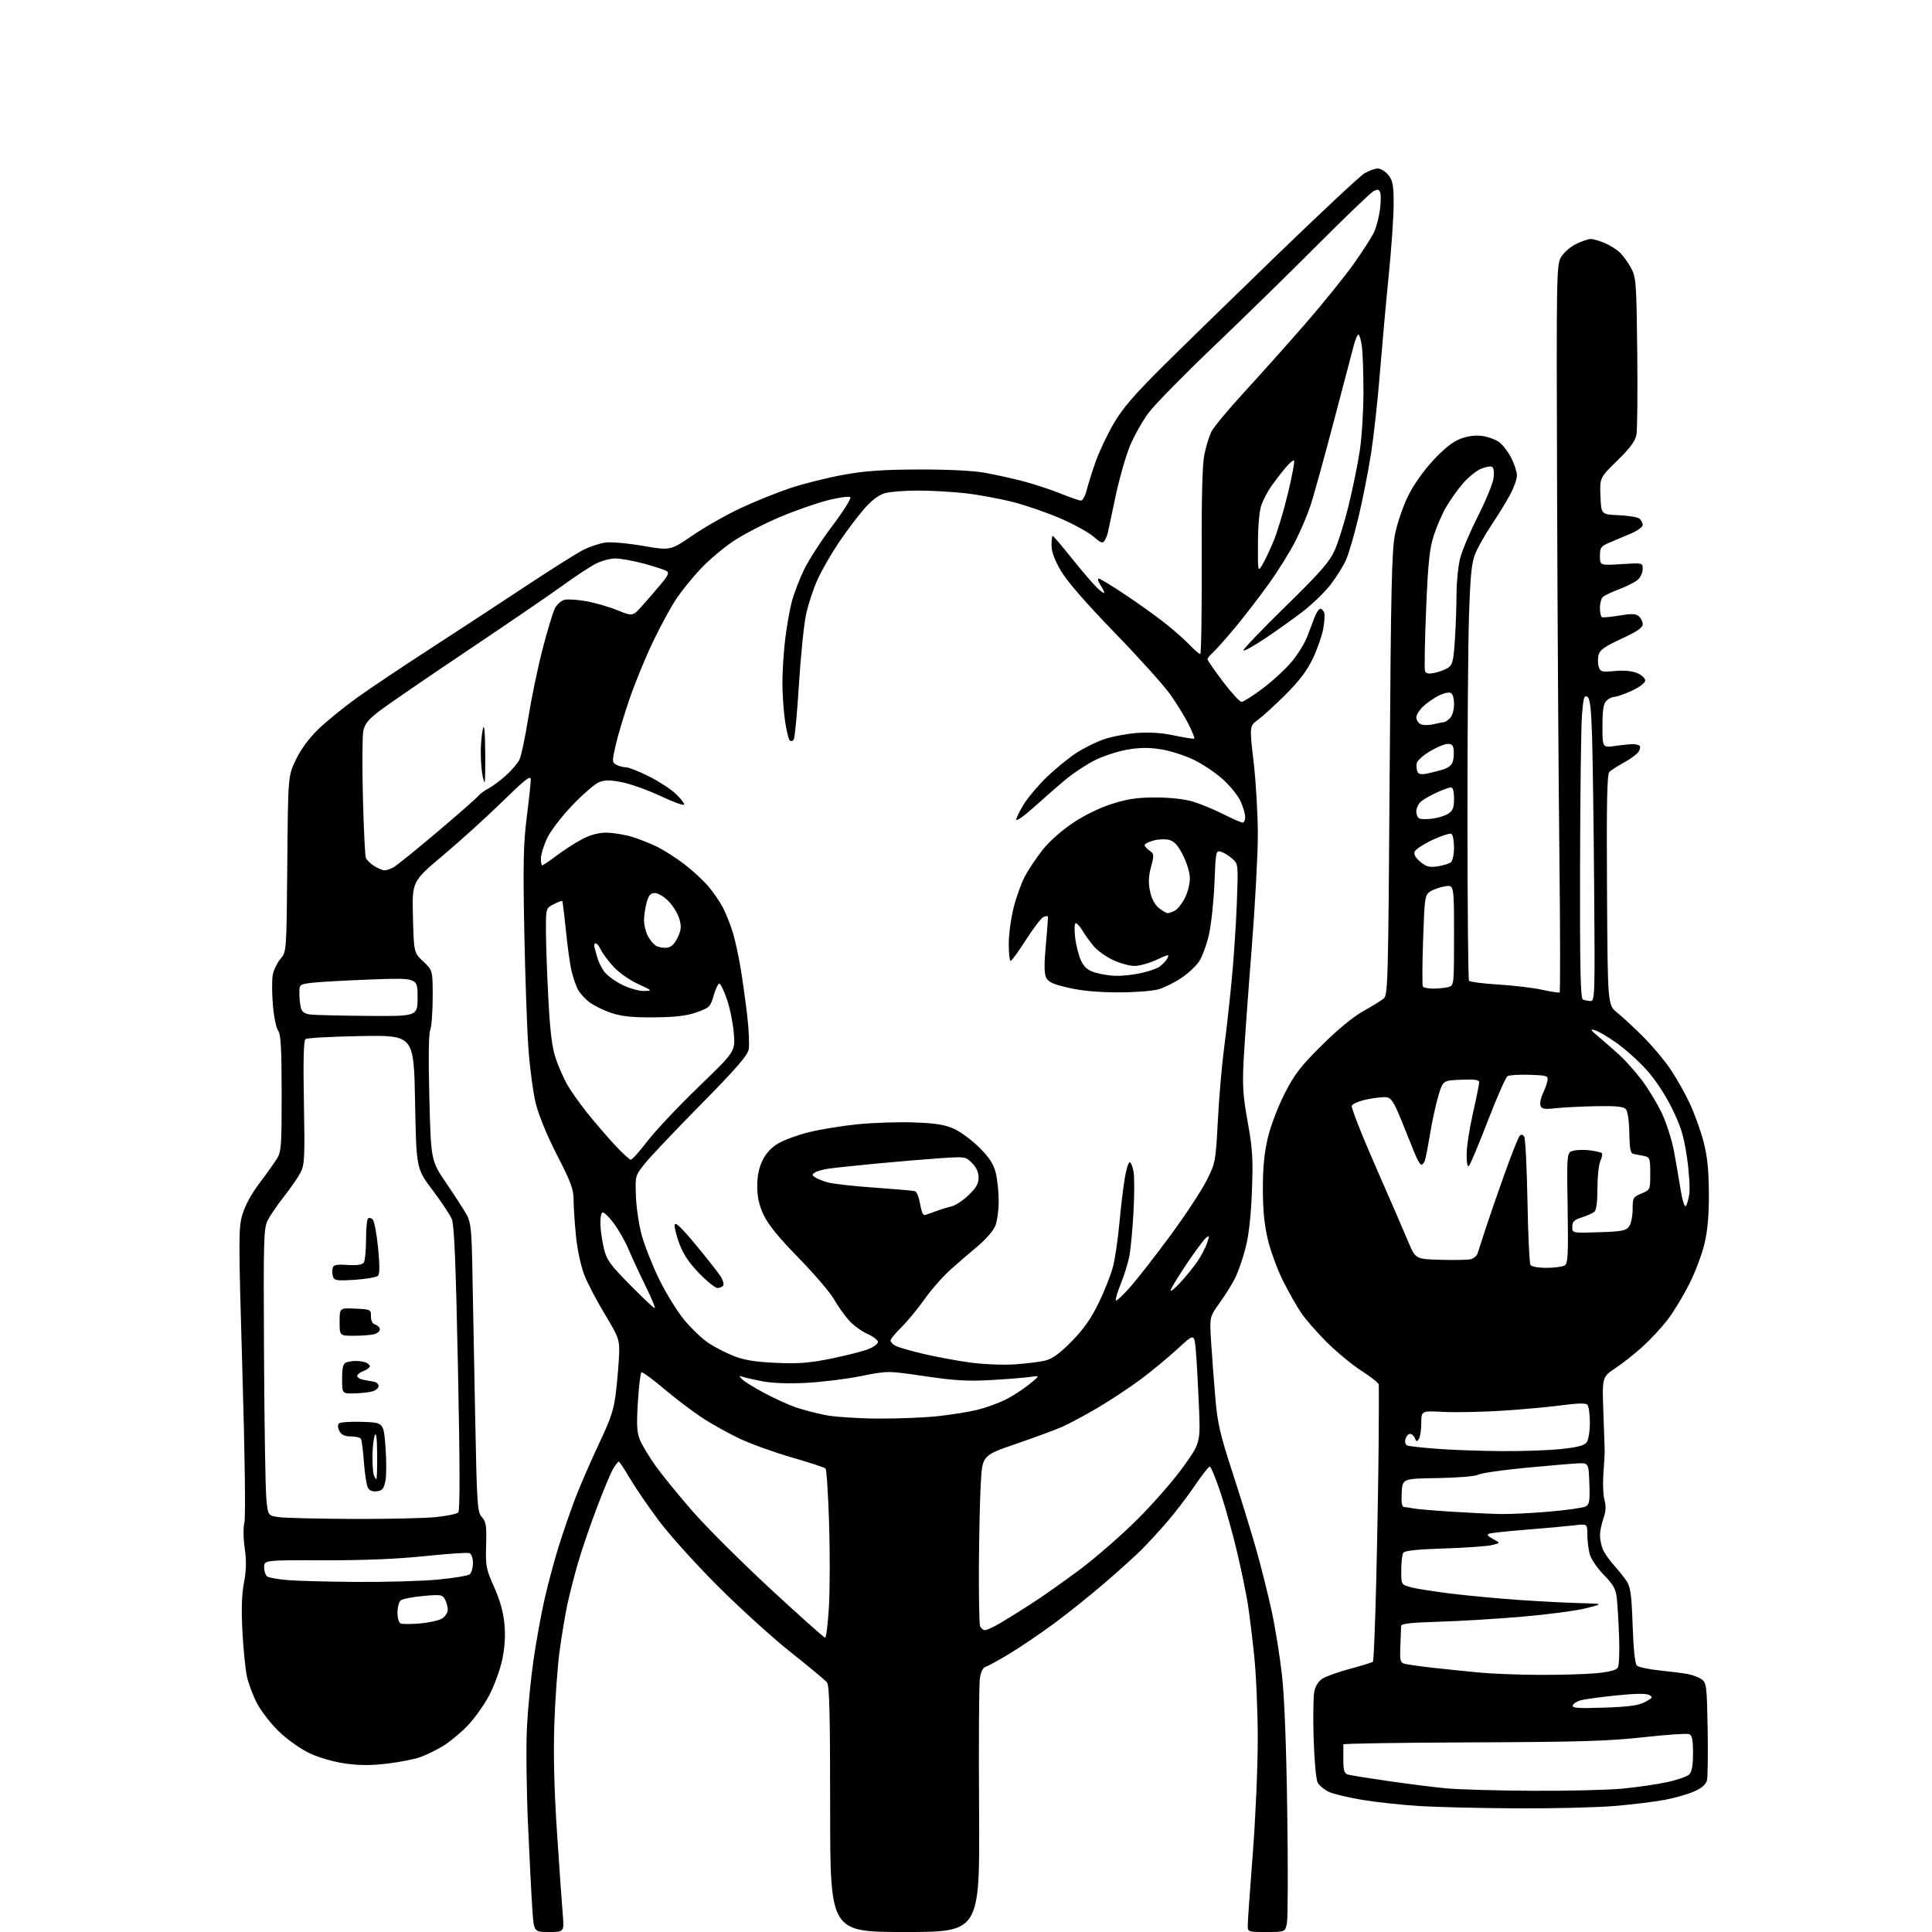 <?xml version="1.0" encoding="UTF-8" standalone="no"?>
<svg 
  version="1.1" 
  xmlns="http://www.w3.org/2000/svg" 
  xmlns:xlink="http://www.w3.org/1999/xlink" 
  xmlns:svg="http://www.w3.org/2000/svg"
  xmlns:rdf="http://www.w3.org/1999/02/22-rdf-syntax-ns#"
  xmlns:cc="http://creativecommons.org/ns#"
  xmlns:dc="http://purl.org/dc/elements/1.1/"
  viewBox="0 0 768 768"
  width="768"
  height="768"
>
<style>svg {background-color: white; }</style>"
<path stroke="none" fill="black" fill-rule="evenodd" d="M218.28,768.00C212.26,768.00 212.26,768.00 211.63,759.25C211.29,754.44 210.51,739.25 209.90,725.50C209.29,711.75 209.09,694.42 209.45,687.00C209.81,679.58 210.98,667.42 212.06,660.00C213.13,652.58 215.12,641.60 216.48,635.62C217.84,629.64 220.38,620.19 222.12,614.62C223.85,609.05 226.83,600.45 228.72,595.50C230.62,590.55 234.82,580.88 238.06,574.00C243.18,563.12 244.07,560.31 244.97,552.31C245.54,547.25 246.06,540.63 246.13,537.59C246.25,532.54 245.78,531.26 240.56,522.64C237.42,517.45 233.76,510.51 232.43,507.21C231.01,503.69 229.60,497.34 229.02,491.86C228.48,486.71 228.03,480.13 228.02,477.23C228.00,472.73 227.05,470.12 221.46,459.23C217.55,451.60 214.15,443.37 212.99,438.70C211.93,434.41 210.60,424.51 210.05,416.70C209.49,408.89 208.76,387.88 208.41,370.00C207.89,343.26 208.07,335.26 209.39,324.84C210.28,317.87 211.00,311.15 211.00,309.89C211.00,308.03 208.91,309.65 199.75,318.61C193.56,324.67 182.94,334.29 176.14,340.00C163.79,350.39 163.79,350.39 164.15,364.54C164.52,378.68 164.52,378.68 168.26,382.21C172.00,385.74 172.00,385.74 172.00,396.30C172.00,402.11 171.56,408.04 171.01,409.47C170.39,411.10 170.27,421.26 170.68,436.75C171.33,461.43 171.33,461.43 177.54,470.52C180.96,475.53 184.58,481.17 185.60,483.06C187.16,485.96 187.50,489.30 187.77,504.50C187.95,514.40 188.44,540.14 188.86,561.71C189.57,598.53 189.74,601.05 191.56,603.07C193.23,604.91 193.46,606.49 193.24,614.21C193.00,622.60 193.22,623.74 196.42,630.86C198.74,636.03 200.07,640.76 200.51,645.50C200.96,650.28 200.68,654.80 199.64,659.75C198.80,663.74 196.44,670.17 194.41,674.04C192.38,677.90 188.38,683.44 185.53,686.34C182.68,689.24 178.24,692.84 175.66,694.35C173.09,695.86 169.14,697.75 166.89,698.54C164.64,699.33 158.83,700.47 153.98,701.06C147.66,701.82 142.93,701.82 137.33,701.04C132.74,700.40 126.90,698.73 123.21,697.01C119.67,695.36 114.37,691.63 111.08,688.50C107.87,685.43 103.88,680.35 102.23,677.21C100.57,674.07 98.73,669.15 98.13,666.28C97.53,663.41 96.73,655.41 96.36,648.50C95.90,639.82 96.09,633.82 96.98,629.12C97.92,624.12 98.00,620.48 97.28,615.46C96.70,611.44 96.65,607.15 97.16,605.06C97.67,602.95 97.34,578.45 96.35,545.00C94.79,492.10 94.79,488.14 96.36,482.78C97.40,479.23 100.00,474.47 103.18,470.28C106.00,466.55 109.14,462.15 110.15,460.50C111.80,457.81 111.99,455.10 111.96,434.50C111.94,416.49 111.64,411.10 110.55,409.67C109.79,408.67 108.85,404.07 108.47,399.45C108.08,394.83 108.06,389.48 108.42,387.56C108.78,385.63 110.16,382.77 111.49,381.19C113.90,378.33 113.90,378.33 114.20,343.41C114.50,308.50 114.50,308.50 117.61,302.00C119.62,297.81 122.82,293.47 126.61,289.80C129.85,286.67 136.78,281.04 142.00,277.30C147.22,273.56 160.50,264.67 171.50,257.55C182.50,250.43 199.55,239.27 209.39,232.75C219.23,226.23 229.35,219.86 231.89,218.59C234.42,217.32 238.30,216.02 240.50,215.69C242.76,215.35 249.30,215.92 255.50,216.98C266.50,218.87 266.50,218.87 275.32,212.84C280.17,209.51 288.72,204.65 294.32,202.03C299.92,199.40 308.77,195.82 314.00,194.07C319.23,192.32 328.68,189.95 335.00,188.79C343.83,187.18 350.80,186.68 365.00,186.63C376.02,186.58 386.53,187.08 391.00,187.85C395.12,188.57 402.10,190.09 406.50,191.24C410.90,192.38 417.65,194.60 421.50,196.16C425.35,197.72 429.05,198.99 429.71,199.00C430.38,199.00 431.41,197.09 432.00,194.75C432.58,192.41 434.20,187.30 435.58,183.40C436.96,179.49 440.16,172.74 442.69,168.40C446.19,162.37 450.74,157.07 461.89,145.98C469.93,137.99 490.60,117.83 507.83,101.17C525.05,84.51 540.58,70.01 542.33,68.94C544.07,67.88 546.48,67.01 547.68,67.00C548.88,67.00 550.79,68.19 551.93,69.63C553.67,71.85 554.00,73.68 554.00,81.14C554.00,86.01 553.11,98.89 552.01,109.75C550.92,120.61 549.35,138.05 548.51,148.50C547.68,158.95 546.11,173.19 545.03,180.15C543.95,187.11 541.71,198.52 540.04,205.51C538.37,212.49 536.13,220.19 535.05,222.61C533.98,225.03 531.17,229.50 528.80,232.55C526.44,235.59 521.35,240.47 517.50,243.39C513.65,246.32 506.98,251.06 502.67,253.94C498.36,256.82 494.58,258.91 494.26,258.59C493.94,258.28 501.40,250.48 510.82,241.26C524.86,227.52 528.42,223.47 530.54,218.78C531.96,215.63 534.47,207.58 536.11,200.90C537.74,194.22 539.74,184.42 540.54,179.12C541.34,173.83 541.99,163.38 541.99,155.89C542.00,148.40 541.71,140.19 541.36,137.64C541.01,135.09 540.40,133.00 539.99,133.00C539.59,133.00 538.77,134.91 538.16,137.25C537.56,139.59 533.92,153.43 530.08,168.00C526.23,182.57 522.13,197.40 520.95,200.95C519.78,204.50 517.11,210.80 515.02,214.95C512.93,219.10 508.16,226.78 504.42,232.00C500.68,237.22 494.62,245.10 490.95,249.50C487.28,253.90 483.31,258.36 482.14,259.40C480.96,260.45 480.00,261.65 480.00,262.06C480.00,262.47 482.75,266.46 486.11,270.91C489.47,275.36 492.82,279.00 493.55,279.00C494.27,279.00 498.10,276.57 502.06,273.59C506.01,270.61 511.22,265.78 513.64,262.84C516.05,259.90 518.76,255.47 519.67,253.00C520.58,250.53 521.90,247.04 522.61,245.25C523.32,243.46 524.32,242.00 524.84,242.00C525.36,242.00 526.05,242.68 526.37,243.51C526.68,244.34 526.51,247.30 525.98,250.10C525.45,252.89 523.59,258.17 521.84,261.84C519.60,266.53 516.43,270.73 511.08,276.06C506.91,280.21 501.96,284.74 500.08,286.12C496.67,288.63 496.67,288.63 498.35,303.06C499.27,311.00 500.02,324.02 500.01,332.00C500.00,339.98 498.88,360.45 497.53,377.50C496.17,394.55 494.76,414.12 494.39,421.00C493.83,431.58 494.08,435.42 495.98,446.00C497.92,456.73 498.15,460.62 497.66,473.50C497.27,483.53 496.43,491.04 495.10,496.17C494.01,500.39 492.13,505.79 490.92,508.17C489.72,510.55 486.95,514.98 484.77,518.00C480.82,523.50 480.82,523.50 481.44,533.50C481.79,539.00 482.53,548.90 483.10,555.50C483.98,565.81 484.95,570.03 489.99,585.50C493.21,595.40 497.45,609.14 499.40,616.04C501.35,622.93 504.10,633.95 505.53,640.52C506.95,647.10 508.79,658.56 509.62,665.99C510.58,674.55 511.34,694.37 511.70,720.10C512.02,742.43 511.97,762.34 511.59,764.35C510.91,768.00 510.91,768.00 503.45,768.00C496.00,768.00 496.00,768.00 496.00,765.25C496.00,763.74 496.90,751.02 497.99,737.00C499.08,722.98 499.98,702.50 499.98,691.50C499.98,680.50 499.33,665.40 498.54,657.95C497.75,650.50 496.61,641.27 496.01,637.45C495.40,633.63 493.55,624.65 491.89,617.50C490.22,610.35 487.26,599.66 485.31,593.75C483.36,587.84 481.38,583.00 480.91,583.00C480.44,583.00 477.77,586.40 474.97,590.55C472.17,594.69 467.27,601.11 464.09,604.80C460.91,608.48 456.32,613.48 453.90,615.91C451.48,618.34 444.86,624.32 439.18,629.20C433.51,634.09 424.51,641.30 419.18,645.23C413.86,649.17 405.96,654.53 401.64,657.16C397.31,659.79 392.95,662.20 391.94,662.52C390.70,662.91 389.91,664.45 389.50,667.30C389.17,669.61 389.03,693.21 389.20,719.75C389.50,768.00 389.50,768.00 359.75,768.00C330.00,768.00 330.00,768.00 330.00,719.19C330.00,681.65 329.71,670.02 328.75,668.80C328.06,667.93 321.65,662.59 314.50,656.93C307.35,651.27 294.26,639.41 285.41,630.57C276.50,621.67 265.90,609.89 261.65,604.16C257.43,598.48 252.29,590.95 250.24,587.43C248.18,583.92 246.26,581.03 245.97,581.02C245.67,581.01 244.65,582.32 243.70,583.93C242.75,585.54 239.79,592.62 237.13,599.68C234.46,606.73 231.09,616.64 229.64,621.70C228.18,626.76 226.30,634.18 225.45,638.20C224.60,642.21 223.24,650.45 222.42,656.50C221.61,662.55 220.68,675.60 220.35,685.50C219.95,697.63 220.30,711.65 221.42,728.50C222.33,742.25 223.35,756.76 223.68,760.75C224.29,768.00 224.29,768.00 218.28,768.00zM602.70,718.85C588.29,718.77 570.88,718.35 564.00,717.92C557.12,717.48 547.00,716.38 541.50,715.48C536.00,714.57 530.02,713.13 528.22,712.28C526.41,711.43 524.42,709.79 523.80,708.62C523.16,707.44 522.46,699.80 522.20,691.35C521.95,683.02 522.04,674.58 522.42,672.60C522.84,670.31 524.03,668.37 525.65,667.31C527.06,666.39 532.05,664.61 536.73,663.36C541.42,662.10 545.49,660.84 545.78,660.55C546.07,660.26 546.65,645.73 547.08,628.26C547.50,610.79 547.93,586.38 548.03,574.00C548.12,561.62 548.16,551.00 548.10,550.39C548.05,549.78 544.96,547.33 541.25,544.95C537.54,542.57 531.32,537.44 527.43,533.56C523.55,529.68 518.97,524.45 517.27,521.94C515.56,519.43 512.33,513.75 510.10,509.31C507.86,504.87 505.12,497.47 504.02,492.87C502.59,486.90 502.01,481.07 502.01,472.50C502.01,463.94 502.59,458.10 504.02,452.13C505.14,447.46 508.09,439.74 510.70,434.63C514.60,427.02 517.05,423.84 525.45,415.50C531.66,409.34 537.94,404.16 541.82,402.00C545.29,400.07 548.96,397.82 549.97,397.00C551.73,395.57 551.84,391.40 552.41,307.71C552.91,233.63 553.24,218.71 554.57,212.21C555.43,207.97 557.74,201.23 559.69,197.24C561.82,192.89 565.82,187.19 569.65,183.06C574.02,178.34 577.47,175.60 580.52,174.44C583.44,173.32 586.42,172.93 589.16,173.29C591.45,173.60 594.49,174.70 595.91,175.74C597.34,176.77 599.51,179.60 600.75,182.02C601.99,184.44 603.00,187.60 603.00,189.03C603.00,190.47 601.76,193.93 600.25,196.72C598.74,199.52 595.44,204.89 592.92,208.65C590.39,212.42 587.50,217.53 586.48,220.00C584.99,223.62 584.50,228.42 583.96,244.50C583.59,255.50 583.31,292.51 583.34,326.75C583.36,360.98 583.63,389.38 583.94,389.85C584.25,390.31 589.45,391.00 595.50,391.36C601.55,391.73 609.41,392.66 612.97,393.44C616.53,394.21 619.68,394.70 619.97,394.52C620.26,394.34 620.22,370.19 619.89,340.85C619.55,311.51 619.13,246.52 618.97,196.44C618.67,108.54 618.73,105.27 620.56,102.17C621.60,100.40 624.30,98.07 626.54,96.98C628.79,95.89 631.40,95.00 632.35,95.00C633.29,95.00 635.73,95.70 637.77,96.55C639.81,97.40 642.54,99.09 643.83,100.30C645.13,101.51 647.16,104.30 648.35,106.50C650.38,110.29 650.51,112.06 650.83,139.91C651.01,156.09 650.87,170.89 650.51,172.81C650.03,175.35 647.98,178.13 642.88,183.11C635.91,189.94 635.91,189.94 636.21,197.22C636.50,204.50 636.50,204.50 643.46,204.80C647.29,204.97 651.00,205.58 651.71,206.17C652.42,206.76 653.00,207.89 653.00,208.68C653.00,209.47 650.86,211.01 648.25,212.12C645.64,213.22 641.81,214.84 639.75,215.71C636.37,217.15 636.00,217.67 636.00,221.04C636.00,224.78 636.00,224.78 644.50,224.25C653.00,223.72 653.00,223.72 653.00,226.20C653.00,227.57 652.15,229.46 651.11,230.40C650.07,231.34 646.81,233.02 643.86,234.14C640.91,235.26 637.94,236.64 637.25,237.21C636.56,237.78 636.00,239.74 636.00,241.56C636.00,243.39 636.34,245.07 636.75,245.31C637.16,245.55 640.28,245.27 643.68,244.69C648.52,243.87 650.20,243.92 651.43,244.94C652.29,245.66 653.00,247.09 653.00,248.13C653.00,249.52 650.78,251.04 644.54,253.93C637.92,256.98 635.94,258.38 635.45,260.34C635.10,261.73 635.13,263.85 635.52,265.06C636.16,267.07 636.70,267.21 641.92,266.74C645.55,266.41 648.79,266.71 650.81,267.56C652.57,268.30 654.00,269.62 654.00,270.50C654.00,271.44 651.87,273.09 648.75,274.54C645.86,275.88 642.74,276.98 641.82,276.99C640.90,277.00 639.44,277.71 638.57,278.57C637.39,279.76 637.00,282.25 637.00,288.70C637.00,297.26 637.00,297.26 642.25,296.50C645.14,296.08 648.34,295.77 649.36,295.82C650.39,295.86 651.50,296.16 651.83,296.49C652.16,296.83 651.96,297.86 651.38,298.80C650.80,299.73 648.22,301.66 645.64,303.07C643.06,304.49 640.41,306.19 639.74,306.86C638.83,307.77 638.60,319.14 638.81,353.78C639.08,399.50 639.08,399.50 642.79,402.48C644.83,404.11 649.45,408.39 653.05,411.98C656.66,415.56 661.53,421.34 663.88,424.81C666.23,428.28 669.69,434.35 671.56,438.31C673.44,442.26 675.92,449.10 677.09,453.50C678.67,459.46 679.23,464.69 679.30,474.00C679.37,482.79 678.86,488.80 677.59,494.27C676.60,498.54 673.80,505.95 671.36,510.72C668.92,515.50 665.07,521.81 662.81,524.74C660.55,527.68 656.18,532.38 653.10,535.19C650.02,538.01 645.10,541.90 642.18,543.84C636.86,547.38 636.86,547.38 637.37,561.44C637.66,569.17 637.89,576.17 637.90,577.00C637.91,577.83 637.68,581.71 637.38,585.64C637.09,589.57 637.27,594.33 637.80,596.23C638.48,598.71 638.37,600.78 637.39,603.59C636.64,605.74 636.02,608.71 636.02,610.18C636.01,611.66 636.47,614.10 637.04,615.61C637.61,617.12 639.61,620.03 641.46,622.09C643.32,624.15 645.67,627.09 646.67,628.62C648.16,630.89 648.59,634.13 649.00,646.15C649.31,655.43 649.93,661.34 650.67,662.07C651.31,662.71 655.36,663.59 659.67,664.02C663.98,664.46 669.08,665.11 671.00,665.48C672.92,665.84 675.40,666.80 676.50,667.61C678.35,668.97 678.52,670.44 678.82,687.21C678.99,697.19 678.86,706.43 678.53,707.75C678.12,709.36 676.46,710.79 673.46,712.12C671.00,713.21 665.73,714.72 661.74,715.47C657.76,716.22 648.74,717.33 641.70,717.92C634.65,718.51 617.10,718.93 602.70,718.85zM609.14,711.86C623.25,711.94 639.45,711.55 645.14,710.99C650.84,710.43 658.76,709.28 662.75,708.42C666.73,707.57 670.67,706.19 671.50,705.36C672.55,704.31 673.00,701.76 673.00,696.90C673.00,691.51 672.65,689.80 671.44,689.34C670.58,689.01 662.37,689.57 653.19,690.59C639.43,692.11 627.49,692.47 585.25,692.62C557.06,692.73 534.00,693.08 534.00,693.41C534.00,693.73 534.00,696.44 534.00,699.43C534.00,703.74 534.36,704.98 535.75,705.40C536.71,705.69 543.90,706.85 551.73,707.98C559.55,709.11 569.90,710.42 574.73,710.88C579.55,711.35 595.04,711.79 609.14,711.86zM637.63,678.81C647.49,678.48 651.30,677.96 653.92,676.58C656.94,674.98 657.14,674.66 655.57,673.78C654.40,673.12 650.04,673.18 642.49,673.96C636.27,674.60 629.93,675.46 628.41,675.87C626.88,676.28 625.43,677.20 625.19,677.93C624.84,678.99 627.28,679.16 637.63,678.81zM612.00,665.79C619.98,665.83 630.01,665.54 634.31,665.15C639.43,664.68 642.44,663.93 643.07,662.97C643.61,662.15 643.85,656.65 643.61,650.50C643.38,644.45 642.97,637.54 642.69,635.13C642.29,631.63 641.29,629.85 637.59,626.09C635.05,623.51 632.53,619.86 631.99,617.96C631.44,616.06 631.00,612.54 631.00,610.12C631.00,605.72 631.00,605.72 625.75,606.35C622.86,606.69 614.42,607.46 607.00,608.05C599.58,608.64 592.83,609.35 592.00,609.64C590.91,610.01 591.33,610.60 593.50,611.77C596.50,613.38 596.50,613.38 593.00,614.21C591.08,614.67 582.55,615.27 574.05,615.54C563.35,615.88 558.36,616.41 557.81,617.27C557.38,617.94 557.02,621.07 557.02,624.21C557.00,629.92 557.00,629.92 560.94,630.98C563.10,631.57 570.42,632.71 577.19,633.53C583.96,634.35 596.02,635.47 604.00,636.02C611.98,636.57 622.77,637.13 628.00,637.26C637.50,637.50 637.50,637.50 630.50,639.29C626.65,640.28 615.17,641.80 605.00,642.67C594.83,643.54 579.86,644.44 571.75,644.67C561.20,644.98 556.99,645.44 556.97,646.30C556.95,646.96 556.82,650.51 556.67,654.19C556.43,660.20 556.60,660.92 558.45,661.41C559.58,661.70 564.77,662.42 570.00,663.01C575.23,663.59 583.55,664.44 588.50,664.90C593.45,665.36 604.02,665.76 612.00,665.79zM328.00,651.00C328.44,651.00 329.12,645.40 329.52,638.56C329.91,631.72 329.94,616.76 329.57,605.32C329.21,593.87 328.57,584.17 328.15,583.75C327.73,583.33 321.79,581.38 314.94,579.41C308.10,577.45 298.76,574.09 294.19,571.96C289.62,569.82 282.71,565.96 278.83,563.38C274.95,560.81 268.15,555.63 263.73,551.89C259.30,548.14 255.36,545.28 254.98,545.51C254.59,545.75 253.96,551.08 253.57,557.35C253.00,566.61 253.16,569.46 254.44,572.50C255.30,574.56 258.11,579.20 260.68,582.81C263.26,586.42 269.84,594.49 275.31,600.76C280.78,607.03 294.70,620.89 306.23,631.58C317.77,642.26 327.57,651.00 328.00,651.00zM391.56,648.00C392.30,648.00 395.07,646.72 397.71,645.16C400.34,643.59 405.88,640.15 410.00,637.50C414.12,634.85 422.68,628.83 429.00,624.12C435.32,619.41 445.71,610.37 452.07,604.03C458.44,597.69 466.70,588.23 470.43,583.00C477.21,573.50 477.21,573.50 476.58,558.50C476.23,550.25 475.68,540.47 475.35,536.78C474.75,530.05 474.75,530.05 468.12,536.17C464.48,539.54 457.92,544.97 453.54,548.24C449.17,551.50 441.47,556.60 436.44,559.56C431.40,562.53 425.08,565.92 422.39,567.12C419.70,568.31 411.43,571.37 404.00,573.92C390.50,578.57 390.50,578.57 389.88,589.53C389.53,595.56 389.20,610.48 389.13,622.67C389.06,634.86 389.27,645.55 389.61,646.42C389.94,647.29 390.82,648.00 391.56,648.00zM167.00,645.34C170.57,645.04 174.51,644.15 175.75,643.37C176.99,642.59 178.00,641.03 178.00,639.91C178.00,638.79 177.50,636.94 176.90,635.81C175.87,633.90 175.22,633.79 168.17,634.43C163.98,634.81 159.98,635.60 159.28,636.18C158.58,636.77 158.00,638.95 158.00,641.04C158.00,643.13 158.56,645.07 159.25,645.36C159.94,645.66 163.43,645.65 167.00,645.34zM141.50,628.84C153.05,628.92 167.67,628.51 173.99,627.92C180.32,627.32 186.05,626.37 186.74,625.80C187.43,625.22 188.00,623.22 188.00,621.35C188.00,619.35 187.42,617.72 186.60,617.40C185.83,617.10 177.84,617.64 168.85,618.58C157.94,619.73 144.60,620.28 128.75,620.24C105.00,620.17 105.00,620.17 105.00,623.03C105.00,624.60 105.56,626.25 106.25,626.69C106.94,627.14 110.42,627.77 114.00,628.09C117.58,628.42 129.95,628.75 141.50,628.84zM140.50,603.80C154.25,603.85 169.02,603.52 173.32,603.07C177.63,602.62 181.61,601.79 182.17,601.23C182.87,600.53 182.84,582.37 182.05,543.96C181.20,502.19 180.57,486.91 179.60,484.60C178.89,482.90 175.42,477.68 171.90,473.02C165.50,464.54 165.50,464.54 165.00,438.02C164.50,411.50 164.50,411.50 143.50,411.85C131.95,412.04 122.02,412.59 121.43,413.07C120.69,413.67 120.50,421.66 120.81,438.28C121.21,460.11 121.07,462.96 119.49,466.05C118.52,467.95 115.60,472.20 113.00,475.50C110.40,478.80 107.46,483.07 106.47,485.00C104.80,488.25 104.70,492.02 104.95,538.50C105.09,566.00 105.50,591.65 105.86,595.50C106.50,602.50 106.50,602.50 111.00,603.10C113.47,603.43 126.75,603.74 140.50,603.80zM596.20,601.85C599.88,601.93 608.65,601.51 615.69,600.91C622.72,600.31 629.29,599.38 630.28,598.85C631.83,598.02 632.04,596.74 631.79,589.69C631.50,581.50 631.50,581.50 627.00,581.72C624.52,581.85 615.12,582.65 606.11,583.51C597.09,584.38 588.77,585.59 587.61,586.21C586.40,586.85 579.53,587.43 571.50,587.56C557.50,587.78 557.50,587.78 557.20,593.39C556.98,597.45 557.26,599.02 558.20,599.07C558.92,599.12 560.62,599.37 562.00,599.64C563.38,599.91 570.12,600.48 577.00,600.92C583.88,601.35 592.51,601.77 596.20,601.85zM149.78,592.81C148.02,593.02 146.82,592.52 146.20,591.31C145.69,590.31 145.00,585.76 144.66,581.20C144.33,576.63 143.79,572.47 143.47,571.95C143.15,571.43 141.35,571.00 139.48,571.00C137.04,571.00 135.75,570.40 134.94,568.89C134.24,567.58 134.17,566.43 134.75,565.85C135.26,565.34 139.47,565.05 144.09,565.21C152.50,565.50 152.50,565.50 153.24,575.20C153.65,580.53 153.64,586.61 153.21,588.70C152.56,591.82 151.95,592.56 149.78,592.81zM149.61,588.00C149.82,588.00 149.97,583.61 149.93,578.25C149.88,571.87 149.56,569.19 149.00,570.50C148.53,571.60 148.11,575.28 148.07,578.67C148.03,582.06 148.27,585.55 148.61,586.42C148.94,587.29 149.39,588.00 149.61,588.00zM596.50,576.84C604.75,576.91 615.54,576.54 620.49,576.02C627.07,575.33 629.81,574.61 630.74,573.35C631.43,572.40 632.00,568.87 632.00,565.51C632.00,562.15 631.54,558.94 630.99,558.39C630.30,557.70 626.97,557.78 620.74,558.63C615.66,559.31 604.98,560.29 597.00,560.79C589.02,561.29 578.56,561.50 573.75,561.25C565.00,560.80 565.00,560.80 564.98,565.65C564.98,568.32 564.55,571.16 564.04,571.97C563.24,573.23 563.01,573.20 562.45,571.72C562.08,570.77 561.21,570.00 560.51,570.00C559.81,570.00 558.99,570.93 558.69,572.06C558.38,573.27 558.70,574.33 559.46,574.62C560.18,574.90 565.43,575.48 571.13,575.92C576.84,576.36 588.25,576.77 596.50,576.84zM348.79,563.91C356.65,563.96 367.45,563.53 372.79,562.95C378.13,562.38 385.20,561.24 388.50,560.43C391.80,559.61 396.75,557.84 399.50,556.49C402.25,555.14 406.52,552.40 409.00,550.40C413.50,546.76 413.50,546.76 409.50,547.35C407.30,547.67 400.32,548.23 394.00,548.59C384.79,549.12 379.55,548.82 367.68,547.07C352.86,544.88 352.86,544.88 342.18,547.03C336.31,548.21 326.46,549.42 320.29,549.72C313.29,550.07 306.77,549.82 302.94,549.07C299.56,548.40 296.06,547.60 295.15,547.29C293.68,546.78 293.66,546.89 295.00,548.29C295.82,549.15 299.88,551.65 304.00,553.84C308.12,556.03 313.75,558.58 316.50,559.50C319.25,560.43 324.43,561.78 328.00,562.50C331.57,563.22 340.93,563.85 348.79,563.91zM140.75,553.90C136.00,554.00 136.00,554.00 136.00,548.11C136.00,543.66 136.39,542.07 137.58,541.61C138.45,541.27 140.21,541.00 141.50,541.00C142.79,541.00 144.55,541.27 145.42,541.61C146.29,541.94 147.00,542.63 147.00,543.13C147.00,543.64 145.88,544.48 144.50,545.00C143.12,545.52 142.00,546.40 142.00,546.96C142.00,547.51 143.01,548.18 144.25,548.44C145.49,548.71 147.40,549.06 148.50,549.22C149.60,549.39 150.50,550.18 150.50,550.97C150.50,551.76 149.38,552.72 148.00,553.11C146.62,553.49 143.36,553.85 140.75,553.90zM403.00,542.37C407.68,542.09 413.30,541.40 415.50,540.85C418.41,540.11 421.28,538.02 426.04,533.17C430.77,528.35 433.74,524.11 436.78,517.87C439.09,513.12 441.65,506.59 442.47,503.37C443.28,500.14 444.42,492.32 445.00,486.00C445.58,479.68 446.54,471.69 447.13,468.25C447.72,464.81 448.59,462.00 449.06,462.00C449.53,462.00 450.22,463.64 450.59,465.64C450.97,467.65 450.96,474.92 450.58,481.81C450.20,488.70 449.47,496.54 448.96,499.23C448.45,501.93 446.91,506.89 445.55,510.27C444.19,513.64 443.31,516.64 443.59,516.93C443.88,517.22 446.46,514.81 449.31,511.59C452.16,508.36 459.34,499.15 465.25,491.11C471.17,483.07 477.63,473.28 479.61,469.33C483.16,462.29 483.24,461.88 484.12,445.33C484.62,436.08 485.68,423.55 486.49,417.50C487.30,411.45 488.65,399.52 489.49,391.00C490.34,382.48 491.30,368.30 491.64,359.50C492.25,343.56 492.24,343.49 489.88,341.36C488.57,340.19 486.55,338.94 485.39,338.59C483.34,337.97 483.27,338.31 482.75,351.23C482.45,358.53 481.45,367.74 480.53,371.71C479.61,375.67 477.87,380.39 476.65,382.21C475.44,384.02 472.28,386.96 469.63,388.74C466.98,390.52 462.94,392.54 460.66,393.23C458.30,393.94 451.30,394.48 444.50,394.48C436.48,394.47 429.91,393.86 424.69,392.65C418.42,391.20 416.67,390.37 415.81,388.49C415.07,386.85 415.05,382.91 415.76,375.32C416.32,369.37 416.66,364.38 416.53,364.23C416.40,364.08 415.61,364.21 414.78,364.53C413.95,364.85 410.85,368.89 407.89,373.52C404.92,378.15 402.16,381.95 401.75,381.97C401.34,381.98 401.00,378.92 401.00,375.16C401.00,371.40 401.89,364.84 402.98,360.59C404.07,356.33 406.12,350.71 407.55,348.09C408.97,345.47 412.09,340.84 414.48,337.79C417.01,334.58 422.01,330.13 426.45,327.16C431.13,324.03 437.16,321.09 442.09,319.53C448.26,317.58 452.23,317.00 459.37,317.00C464.98,317.00 470.78,317.64 474.07,318.61C477.05,319.50 482.52,321.75 486.22,323.61C489.92,325.48 493.41,327.00 493.98,327.00C494.54,327.00 494.99,325.99 494.98,324.75C494.97,323.51 494.13,320.69 493.13,318.48C492.12,316.27 488.94,312.33 486.04,309.73C483.15,307.13 477.88,303.62 474.34,301.93C470.80,300.24 464.97,298.40 461.38,297.84C456.72,297.11 452.94,297.15 448.18,297.98C444.50,298.62 438.80,300.46 435.50,302.07C432.20,303.68 426.92,307.13 423.77,309.75C420.62,312.36 414.88,317.36 411.02,320.85C407.16,324.35 404.00,326.57 404.00,325.80C404.00,325.02 405.41,322.18 407.12,319.47C408.84,316.76 412.91,311.98 416.16,308.84C419.42,305.71 424.54,301.51 427.54,299.52C430.55,297.52 435.59,295.00 438.75,293.90C441.91,292.81 447.88,291.67 452.00,291.36C457.01,290.99 461.97,291.33 466.93,292.39C471.02,293.26 474.54,293.80 474.75,293.58C474.96,293.37 473.93,290.79 472.45,287.85C470.97,284.91 467.69,279.57 465.16,276.00C462.63,272.43 452.67,261.37 443.03,251.43C431.68,239.72 424.18,231.10 421.75,226.95C419.21,222.61 418.00,219.33 418.00,216.77C418.00,214.70 418.21,213.00 418.46,213.00C418.71,213.00 422.24,217.16 426.32,222.25C430.39,227.34 434.91,232.59 436.36,233.92C437.81,235.26 439.00,236.03 439.00,235.64C439.00,235.25 438.27,233.82 437.38,232.46C436.50,231.11 436.21,230.00 436.76,230.00C437.30,230.00 442.16,232.96 447.56,236.57C452.97,240.18 460.11,245.32 463.44,247.98C466.77,250.64 471.05,254.44 472.95,256.41C474.84,258.39 476.72,260.00 477.12,260.00C477.51,260.00 477.77,243.46 477.70,223.25C477.60,198.08 477.93,184.67 478.75,180.71C479.41,177.52 480.64,173.47 481.48,171.71C482.32,169.94 488.18,162.88 494.50,156.00C500.82,149.12 511.68,136.97 518.62,129.00C525.57,121.03 534.34,110.18 538.12,104.90C541.89,99.61 545.63,93.73 546.43,91.81C547.23,89.90 548.19,86.03 548.57,83.21C548.94,80.39 548.97,77.37 548.64,76.50C548.15,75.23 547.62,75.13 545.95,76.03C544.81,76.64 534.79,86.25 523.69,97.39C512.58,108.53 493.96,126.75 482.29,137.88C470.63,149.01 459.09,160.77 456.66,164.00C454.22,167.24 450.87,173.18 449.20,177.19C447.54,181.21 444.98,190.12 443.52,197.00C442.06,203.88 440.68,210.40 440.44,211.50C440.21,212.60 439.60,214.14 439.09,214.93C438.33,216.09 437.54,215.81 434.76,213.36C432.89,211.72 427.11,208.52 421.93,206.24C416.74,203.97 408.19,201.00 402.93,199.63C397.66,198.27 389.02,196.67 383.72,196.07C378.42,195.48 369.90,195.00 364.79,195.01C359.68,195.01 353.83,195.47 351.80,196.04C349.32,196.73 346.58,198.79 343.52,202.28C341.00,205.15 336.47,211.15 333.47,215.61C330.46,220.07 326.64,226.72 324.98,230.38C323.32,234.04 321.27,240.29 320.42,244.27C319.56,248.24 318.29,260.77 317.59,272.09C316.89,283.42 315.97,293.24 315.54,293.93C315.12,294.62 314.39,294.79 313.92,294.32C313.44,293.84 312.60,290.32 312.05,286.48C311.49,282.64 311.03,275.90 311.02,271.50C311.01,267.10 311.49,259.45 312.08,254.50C312.66,249.55 313.83,242.80 314.66,239.50C315.50,236.20 317.74,230.31 319.64,226.41C321.54,222.52 326.63,214.64 330.96,208.91C335.28,203.19 338.45,198.12 338.01,197.65C337.57,197.19 333.56,197.73 329.10,198.86C324.64,199.98 315.97,203.02 309.84,205.61C303.71,208.20 295.44,212.49 291.47,215.15C287.50,217.80 281.61,222.80 278.38,226.26C275.14,229.71 270.78,235.13 268.68,238.30C266.57,241.47 262.44,249.11 259.49,255.28C256.54,261.45 252.36,271.68 250.19,278.00C248.03,284.32 245.57,292.54 244.73,296.27C243.27,302.68 243.29,303.08 245.03,304.02C246.04,304.56 247.74,305.00 248.80,305.00C249.86,305.00 253.94,306.61 257.87,308.57C261.80,310.54 266.58,313.63 268.50,315.44C270.43,317.25 272.00,319.22 272.00,319.80C272.00,320.39 267.84,318.91 262.75,316.52C257.66,314.12 250.69,311.62 247.26,310.95C242.35,310.00 240.40,310.01 238.04,310.98C236.40,311.66 231.63,315.80 227.45,320.18C223.12,324.71 218.80,330.38 217.43,333.32C216.10,336.17 215.02,339.74 215.01,341.25C215.00,342.76 215.24,344.00 215.54,344.00C215.84,344.00 218.43,342.24 221.29,340.09C224.16,337.94 228.70,335.01 231.40,333.59C234.65,331.87 237.87,331.00 240.97,331.00C243.54,331.00 248.08,331.73 251.07,332.61C254.06,333.50 258.75,335.36 261.50,336.75C264.25,338.14 269.05,341.24 272.17,343.63C275.29,346.03 279.49,349.91 281.51,352.25C283.53,354.59 286.21,358.52 287.48,361.00C288.74,363.48 290.50,367.95 291.39,370.94C292.28,373.93 293.64,380.23 294.42,384.94C295.20,389.65 296.38,398.13 297.04,403.79C297.70,409.45 297.95,415.51 297.60,417.25C297.13,419.62 292.35,425.10 278.68,438.96C268.62,449.16 258.62,459.71 256.45,462.41C252.50,467.33 252.50,467.34 252.78,475.41C252.93,479.86 253.97,486.88 255.10,491.00C256.22,495.12 259.33,503.00 262.01,508.50C264.69,514.00 269.19,521.29 272.02,524.71C274.85,528.13 279.22,532.28 281.73,533.94C284.24,535.60 288.81,537.94 291.89,539.12C295.98,540.70 300.53,541.41 308.64,541.76C317.60,542.15 321.89,541.81 330.61,540.02C336.57,538.80 343.15,537.12 345.22,536.29C347.30,535.46 349.00,534.18 349.00,533.44C349.00,532.70 347.09,531.25 344.75,530.21C342.41,529.18 339.07,526.70 337.32,524.71C335.56,522.71 332.90,518.92 331.40,516.29C329.90,513.66 323.59,506.31 317.39,499.96C309.52,491.92 305.33,486.76 303.56,482.96C301.74,479.06 301.02,475.81 301.01,471.57C301.00,467.57 301.68,464.22 303.10,461.30C304.49,458.42 306.61,456.14 309.42,454.50C311.74,453.14 317.21,451.14 321.57,450.06C325.93,448.98 334.52,447.57 340.66,446.94C346.80,446.30 356.92,445.96 363.16,446.18C372.03,446.50 375.54,447.05 379.27,448.74C381.89,449.93 386.42,453.29 389.34,456.21C393.28,460.15 394.94,462.71 395.82,466.20C396.47,468.78 397.00,473.85 397.00,477.47C397.00,481.10 396.38,485.55 395.62,487.38C394.85,489.20 391.87,492.67 388.98,495.09C386.09,497.52 381.20,501.73 378.11,504.45C375.03,507.17 370.26,512.57 367.52,516.45C364.78,520.33 360.61,525.37 358.27,527.66C355.92,529.95 354.00,532.30 354.00,532.88C354.00,533.46 354.88,534.40 355.94,534.97C357.01,535.54 361.85,536.95 366.69,538.10C371.54,539.25 379.77,540.80 385.00,541.54C390.38,542.31 398.19,542.67 403.00,542.37zM140.75,530.99C135.00,531.00 135.00,531.00 135.00,525.45C135.00,519.90 135.00,519.90 141.25,520.20C147.34,520.49 147.50,520.57 147.46,523.25C147.44,525.04 148.05,526.20 149.21,526.57C150.19,526.88 151.00,527.73 151.00,528.45C151.00,529.17 149.99,530.04 148.75,530.37C147.51,530.70 143.91,530.98 140.75,530.99zM260.25,520.00C260.64,520.00 259.02,516.06 256.64,511.25C254.27,506.44 251.24,499.91 249.91,496.74C248.59,493.58 245.91,488.85 243.96,486.24C242.01,483.63 239.98,481.73 239.46,482.00C238.93,482.27 238.58,484.45 238.67,486.83C238.76,489.20 239.39,493.48 240.07,496.33C241.15,500.83 242.48,502.69 250.43,510.75C255.44,515.84 259.86,520.00 260.25,520.00zM469.04,510.00C471.35,507.52 474.46,503.70 475.96,501.50C477.46,499.30 479.20,495.99 479.83,494.14C480.87,491.09 480.82,490.90 479.36,492.12C478.47,492.85 475.08,497.41 471.83,502.25C468.58,507.08 465.68,511.82 465.38,512.77C465.09,513.72 466.73,512.48 469.04,510.00zM285.24,512.00C284.34,512.00 281.05,509.38 277.94,506.18C274.01,502.14 271.61,498.57 270.09,494.51C268.89,491.30 268.04,487.86 268.20,486.87C268.41,485.60 270.83,487.89 276.50,494.74C280.90,500.06 285.32,505.65 286.33,507.17C287.33,508.69 287.87,510.40 287.52,510.97C287.17,511.54 286.14,512.00 285.24,512.00zM141.14,508.73C134.34,509.19 132.95,509.03 132.44,507.70C132.10,506.83 131.99,505.30 132.19,504.31C132.49,502.77 133.38,502.55 138.16,502.84C142.06,503.07 144.04,502.77 144.64,501.84C145.11,501.10 145.50,497.05 145.50,492.84C145.50,488.62 145.84,484.83 146.27,484.40C146.69,483.98 147.54,484.14 148.16,484.76C148.78,485.38 149.74,490.44 150.29,496.00C150.97,502.91 150.96,506.44 150.26,507.14C149.69,507.71 145.59,508.42 141.14,508.73zM614.81,503.98C617.94,503.98 621.17,503.54 622.00,503.02C623.28,502.21 623.45,498.78 623.16,480.07C622.82,458.08 622.82,458.08 625.47,457.42C626.93,457.05 629.93,457.00 632.14,457.29C634.36,457.59 636.43,458.09 636.75,458.41C637.06,458.73 636.80,460.14 636.16,461.54C635.52,462.95 635.00,467.84 635.00,472.42C635.00,477.89 634.57,481.10 633.75,481.75C633.06,482.29 630.81,483.28 628.75,483.95C625.73,484.92 625.00,485.65 625.00,487.67C625.00,490.18 625.00,490.18 635.58,489.84C644.67,489.55 646.36,489.23 647.58,487.56C648.36,486.49 649.00,483.43 649.00,480.76C649.00,476.15 649.18,475.82 652.50,474.44C655.99,472.98 656.00,472.95 656.00,466.51C656.00,460.61 655.80,460.00 653.75,459.56C652.51,459.29 650.68,458.95 649.68,458.79C648.11,458.54 647.84,457.37 647.68,450.30C647.57,445.08 647.02,441.62 646.19,440.80C645.25,439.87 641.87,439.56 634.19,439.73C628.31,439.85 621.14,440.22 618.25,440.55C614.01,441.03 612.88,440.84 612.39,439.56C612.05,438.70 612.46,436.52 613.30,434.74C614.14,432.96 614.98,430.60 615.16,429.50C615.47,427.67 614.88,427.48 608.00,427.24C603.88,427.10 599.93,427.36 599.24,427.81C598.54,428.26 595.03,436.25 591.43,445.57C587.83,454.88 584.46,462.93 583.94,463.45C583.35,464.05 583.00,462.37 583.01,458.95C583.01,455.95 584.14,448.56 585.51,442.52C586.88,436.48 588.00,430.95 588.00,430.22C588.00,429.24 586.23,428.98 580.81,429.21C573.61,429.50 573.61,429.50 571.80,435.50C570.80,438.80 569.30,445.65 568.47,450.73C567.64,455.81 566.69,460.64 566.37,461.48C566.05,462.32 565.43,463.00 564.99,463.00C564.56,463.00 563.43,461.09 562.48,458.75C561.54,456.41 559.13,450.45 557.13,445.50C554.21,438.29 553.04,436.44 551.24,436.18C550.00,436.00 546.49,436.38 543.43,437.01C540.37,437.65 537.64,438.78 537.35,439.54C537.06,440.29 541.32,451.16 546.83,463.70C552.33,476.24 558.15,489.65 559.75,493.50C562.68,500.50 562.68,500.50 572.59,500.79C578.04,500.95 583.46,500.85 584.63,500.55C585.80,500.26 587.03,499.23 587.36,498.26C587.68,497.29 589.04,493.12 590.36,489.00C591.69,484.88 595.10,474.98 597.95,467.00C600.79,459.02 603.56,452.05 604.10,451.51C604.75,450.85 605.37,450.97 605.91,451.86C606.37,452.60 606.94,464.09 607.19,477.40C607.43,490.71 607.97,502.14 608.38,502.80C608.81,503.51 611.45,503.99 614.81,503.98zM367.54,483.00C367.77,483.00 369.66,482.36 371.73,481.59C373.80,480.81 376.72,479.90 378.22,479.57C379.72,479.25 382.75,477.25 384.97,475.14C388.04,472.22 389.00,470.55 389.00,468.11C389.00,466.00 388.12,464.03 386.41,462.32C383.85,459.76 383.67,459.74 373.66,460.41C368.07,460.79 356.55,461.76 348.06,462.57C339.57,463.38 330.97,464.30 328.95,464.62C326.93,464.95 324.65,465.61 323.89,466.11C322.72,466.86 322.74,467.16 324.00,468.00C324.82,468.54 327.07,469.46 329.00,470.02C330.93,470.59 339.25,471.52 347.50,472.09C355.75,472.67 363.04,473.30 363.69,473.51C364.35,473.72 365.20,475.61 365.58,477.70C365.95,479.79 366.46,481.84 366.69,482.25C366.93,482.66 367.31,483.00 367.54,483.00zM670.03,479.48C670.50,479.19 671.17,477.05 671.51,474.73C671.85,472.40 671.44,465.77 670.58,460.00C669.32,451.47 668.20,447.81 664.59,440.50C661.90,435.04 657.92,429.03 654.47,425.22C651.34,421.77 646.02,416.99 642.64,414.60C639.26,412.20 635.38,409.92 634.00,409.53C631.92,408.93 632.17,409.37 635.50,412.15C637.70,413.99 641.43,417.25 643.79,419.41C646.14,421.56 650.15,426.06 652.68,429.41C655.21,432.76 658.78,438.65 660.60,442.50C662.42,446.35 664.58,453.10 665.41,457.50C666.23,461.90 667.42,468.76 668.04,472.75C668.67,476.74 669.56,479.77 670.03,479.48zM250.76,461.00C251.29,461.00 254.29,457.65 257.43,453.55C260.56,449.46 269.69,439.78 277.71,432.04C292.29,417.97 292.29,417.97 291.70,410.73C291.38,406.75 290.15,400.69 288.97,397.25C287.78,393.81 286.42,391.00 285.94,391.00C285.46,391.00 284.45,393.14 283.69,395.75C282.40,400.24 282.03,400.60 276.91,402.41C272.88,403.83 268.57,404.34 260.00,404.41C251.30,404.48 247.16,404.05 243.00,402.66C239.97,401.65 236.04,399.71 234.25,398.36C232.46,397.00 230.39,394.68 229.64,393.20C228.90,391.71 227.80,388.48 227.20,386.00C226.59,383.52 225.59,376.32 224.96,370.00C224.33,363.68 223.67,358.35 223.50,358.18C223.33,358.00 221.79,358.57 220.09,359.45C217.00,361.05 217.00,361.05 217.02,370.28C217.04,375.35 217.47,387.45 217.99,397.17C218.67,410.10 219.45,416.41 220.89,420.67C221.97,423.88 224.00,428.52 225.39,431.00C226.78,433.48 230.35,438.54 233.32,442.25C236.29,445.97 241.22,451.71 244.26,455.00C247.31,458.30 250.24,461.00 250.76,461.00zM146.25,403.84C166.00,404.00 166.00,404.00 166.00,396.34C166.00,388.69 166.00,388.69 147.75,389.35C137.71,389.72 127.14,390.30 124.25,390.65C119.00,391.28 119.00,391.28 119.01,394.89C119.02,396.88 119.29,399.49 119.62,400.69C120.03,402.23 121.14,403.01 123.35,403.28C125.08,403.50 135.39,403.75 146.25,403.84zM632.28,397.92C633.97,398.00 634.04,395.62 633.70,352.75C633.51,327.86 633.13,300.83 632.87,292.68C632.50,281.23 632.06,277.65 630.95,276.96C629.75,276.21 629.39,277.46 628.85,284.28C628.49,288.80 628.15,315.98 628.10,344.67C628.02,385.54 628.27,396.94 629.25,397.34C629.94,397.62 631.30,397.88 632.28,397.92zM255.95,393.93C259.47,393.85 259.44,393.83 253.50,391.08C250.06,389.49 245.88,386.52 243.70,384.10C241.62,381.79 239.41,378.79 238.79,377.45C238.18,376.10 237.27,375.00 236.77,375.00C236.27,375.00 236.08,375.79 236.35,376.75C236.62,377.71 237.16,379.62 237.55,381.00C237.94,382.38 239.11,384.70 240.14,386.16C241.17,387.63 244.35,389.99 247.20,391.41C250.06,392.84 253.99,393.97 255.95,393.93zM569.81,392.99C571.84,392.98 574.51,392.70 575.75,392.37C577.99,391.77 578.00,391.66 578.00,371.75C578.00,351.74 578.00,351.74 574.39,352.32C572.41,352.65 569.78,353.57 568.55,354.37C566.42,355.77 566.29,356.65 565.71,373.59C565.37,383.36 565.33,391.72 565.61,392.17C565.89,392.63 567.78,392.99 569.81,392.99zM443.70,387.92C446.01,387.97 450.29,387.51 453.20,386.90C456.12,386.30 459.50,385.17 460.71,384.40C461.93,383.63 463.40,382.12 463.98,381.04C464.95,379.22 464.65,379.25 459.76,381.53C456.87,382.88 452.93,383.98 451.00,383.98C449.07,383.98 445.23,382.92 442.46,381.63C439.69,380.34 436.22,377.86 434.75,376.11C433.28,374.36 431.29,371.60 430.32,369.97C429.36,368.34 428.15,367.00 427.65,367.00C427.11,367.00 427.01,369.42 427.40,372.75C427.77,375.91 428.85,380.07 429.79,381.99C431.08,384.61 432.49,385.77 435.50,386.66C437.70,387.31 441.39,387.88 443.70,387.92zM265.00,376.74C266.77,376.57 268.03,375.42 269.31,372.80C270.78,369.78 270.93,368.40 270.09,365.38C269.53,363.34 267.62,360.17 265.84,358.33C264.06,356.49 261.60,355.00 260.35,355.00C258.59,355.00 257.86,355.83 257.05,358.75C256.48,360.81 256.01,363.98 256.01,365.80C256.00,367.61 256.67,370.40 257.50,372.00C258.32,373.60 259.79,375.37 260.75,375.94C261.71,376.52 263.62,376.88 265.00,376.74zM464.20,363.00C464.71,363.00 466.00,362.53 467.06,361.97C468.12,361.40 469.89,359.17 471.00,357.01C472.10,354.85 473.00,351.34 473.00,349.22C473.00,346.98 471.84,343.09 470.25,339.97C468.23,335.99 466.77,334.39 464.74,333.87C463.22,333.48 460.41,333.60 458.49,334.13C456.57,334.66 455.00,335.47 455.00,335.93C455.00,336.38 455.88,337.37 456.95,338.13C458.78,339.41 458.82,339.83 457.55,344.61C456.54,348.39 456.44,350.93 457.17,354.35C457.81,357.33 459.07,359.69 460.71,360.99C462.12,362.10 463.69,363.00 464.20,363.00zM152.82,345.97C153.54,345.99 155.11,345.48 156.32,344.84C157.52,344.20 165.25,337.96 173.51,330.98C181.76,324.00 189.16,317.52 189.94,316.58C190.72,315.64 192.65,314.20 194.24,313.38C195.82,312.56 198.92,310.26 201.12,308.27C203.33,306.28 205.72,303.49 206.44,302.08C207.16,300.66 208.75,293.20 209.98,285.50C211.20,277.80 213.76,265.45 215.67,258.06C217.58,250.68 219.79,243.37 220.59,241.83C221.38,240.29 223.09,238.77 224.37,238.44C225.65,238.12 229.58,238.37 233.10,239.01C236.62,239.64 242.20,241.25 245.50,242.60C251.50,245.04 251.50,245.04 255.32,240.77C257.42,238.42 260.76,234.55 262.75,232.17C265.65,228.70 266.09,227.67 264.95,226.97C264.17,226.49 260.12,225.17 255.95,224.05C251.78,222.92 246.69,222.00 244.64,222.00C242.60,222.00 239.08,222.94 236.84,224.08C234.59,225.23 228.65,229.14 223.63,232.78C218.61,236.42 201.45,248.15 185.50,258.84C169.55,269.53 153.93,280.25 150.79,282.66C146.26,286.15 144.94,287.81 144.40,290.71C144.02,292.71 143.96,304.51 144.26,316.93C144.57,329.34 145.10,340.19 145.43,341.03C145.77,341.88 147.27,343.33 148.77,344.26C150.27,345.19 152.09,345.96 152.82,345.97zM571.50,344.38C573.70,344.05 576.06,343.32 576.75,342.76C577.44,342.21 578.00,339.59 578.00,336.94C578.00,334.29 577.54,331.83 576.97,331.48C576.40,331.13 573.02,332.21 569.45,333.87C565.89,335.54 562.69,337.65 562.34,338.55C561.92,339.64 562.69,341.00 564.61,342.59C566.99,344.56 568.21,344.88 571.50,344.38zM569.50,325.42C571.70,325.13 574.51,324.24 575.75,323.43C577.53,322.26 578.00,321.02 578.00,317.48C578.00,314.55 577.57,313.01 576.75,313.02C576.06,313.03 573.48,313.96 571.02,315.08C568.55,316.20 565.74,317.83 564.77,318.71C563.80,319.59 563.00,321.33 563.00,322.57C563.00,323.82 563.56,325.08 564.25,325.38C564.94,325.68 567.30,325.70 569.50,325.42zM192.63,311.00C192.43,311.00 191.98,309.31 191.64,307.25C191.30,305.19 191.07,301.02 191.13,298.00C191.19,294.98 191.58,291.15 192.00,289.50C192.49,287.59 192.81,290.94 192.88,298.75C192.95,305.49 192.83,311.00 192.63,311.00zM567.25,307.51C569.04,307.15 571.96,306.40 573.75,305.85C575.85,305.20 577.21,304.03 577.58,302.52C577.90,301.25 578.01,299.15 577.83,297.85C577.57,296.03 576.95,295.56 575.08,295.77C573.75,295.91 570.60,297.30 568.08,298.85C565.56,300.40 563.35,302.44 563.17,303.39C562.98,304.34 563.09,305.80 563.41,306.64C563.85,307.77 564.83,307.99 567.25,307.51zM569.88,287.89C571.87,287.43 573.81,287.04 574.18,287.02C574.55,287.01 575.56,286.29 576.43,285.43C577.33,284.53 578.00,282.16 578.00,279.90C578.00,277.41 577.47,275.74 576.59,275.40C575.81,275.10 573.68,275.61 571.84,276.54C570.00,277.47 567.26,279.39 565.75,280.80C564.24,282.22 563.00,284.17 563.00,285.14C563.00,286.11 563.74,287.31 564.63,287.81C565.57,288.34 567.80,288.37 569.88,287.89zM570.25,267.48C572.04,267.11 574.44,266.21 575.59,265.48C577.40,264.34 577.78,262.82 578.34,254.33C578.70,248.92 578.99,240.66 578.99,235.96C579.00,231.26 579.66,224.89 580.47,221.79C581.27,218.69 584.47,211.16 587.57,205.04C590.66,198.93 593.43,192.20 593.71,190.09C594.01,187.89 593.77,185.98 593.16,185.60C592.57,185.23 590.58,185.57 588.73,186.34C586.89,187.11 583.68,189.71 581.59,192.12C579.51,194.53 576.50,198.75 574.89,201.50C573.29,204.25 571.05,209.43 569.91,213.00C568.23,218.26 567.66,223.87 566.89,242.45C566.37,255.07 566.18,266.02 566.47,266.78C566.85,267.77 567.92,267.97 570.25,267.48zM501.81,224.50C502.80,222.85 504.82,218.57 506.30,215.00C507.78,211.43 510.34,202.91 511.98,196.07C513.63,189.24 514.72,183.39 514.41,183.08C514.10,182.77 512.54,184.08 510.94,186.01C509.34,187.93 506.85,191.16 505.41,193.20C503.98,195.23 502.19,198.61 501.44,200.70C500.61,203.03 500.07,208.96 500.05,216.00C500.01,227.50 500.01,227.50 501.81,224.50z" />

</svg>